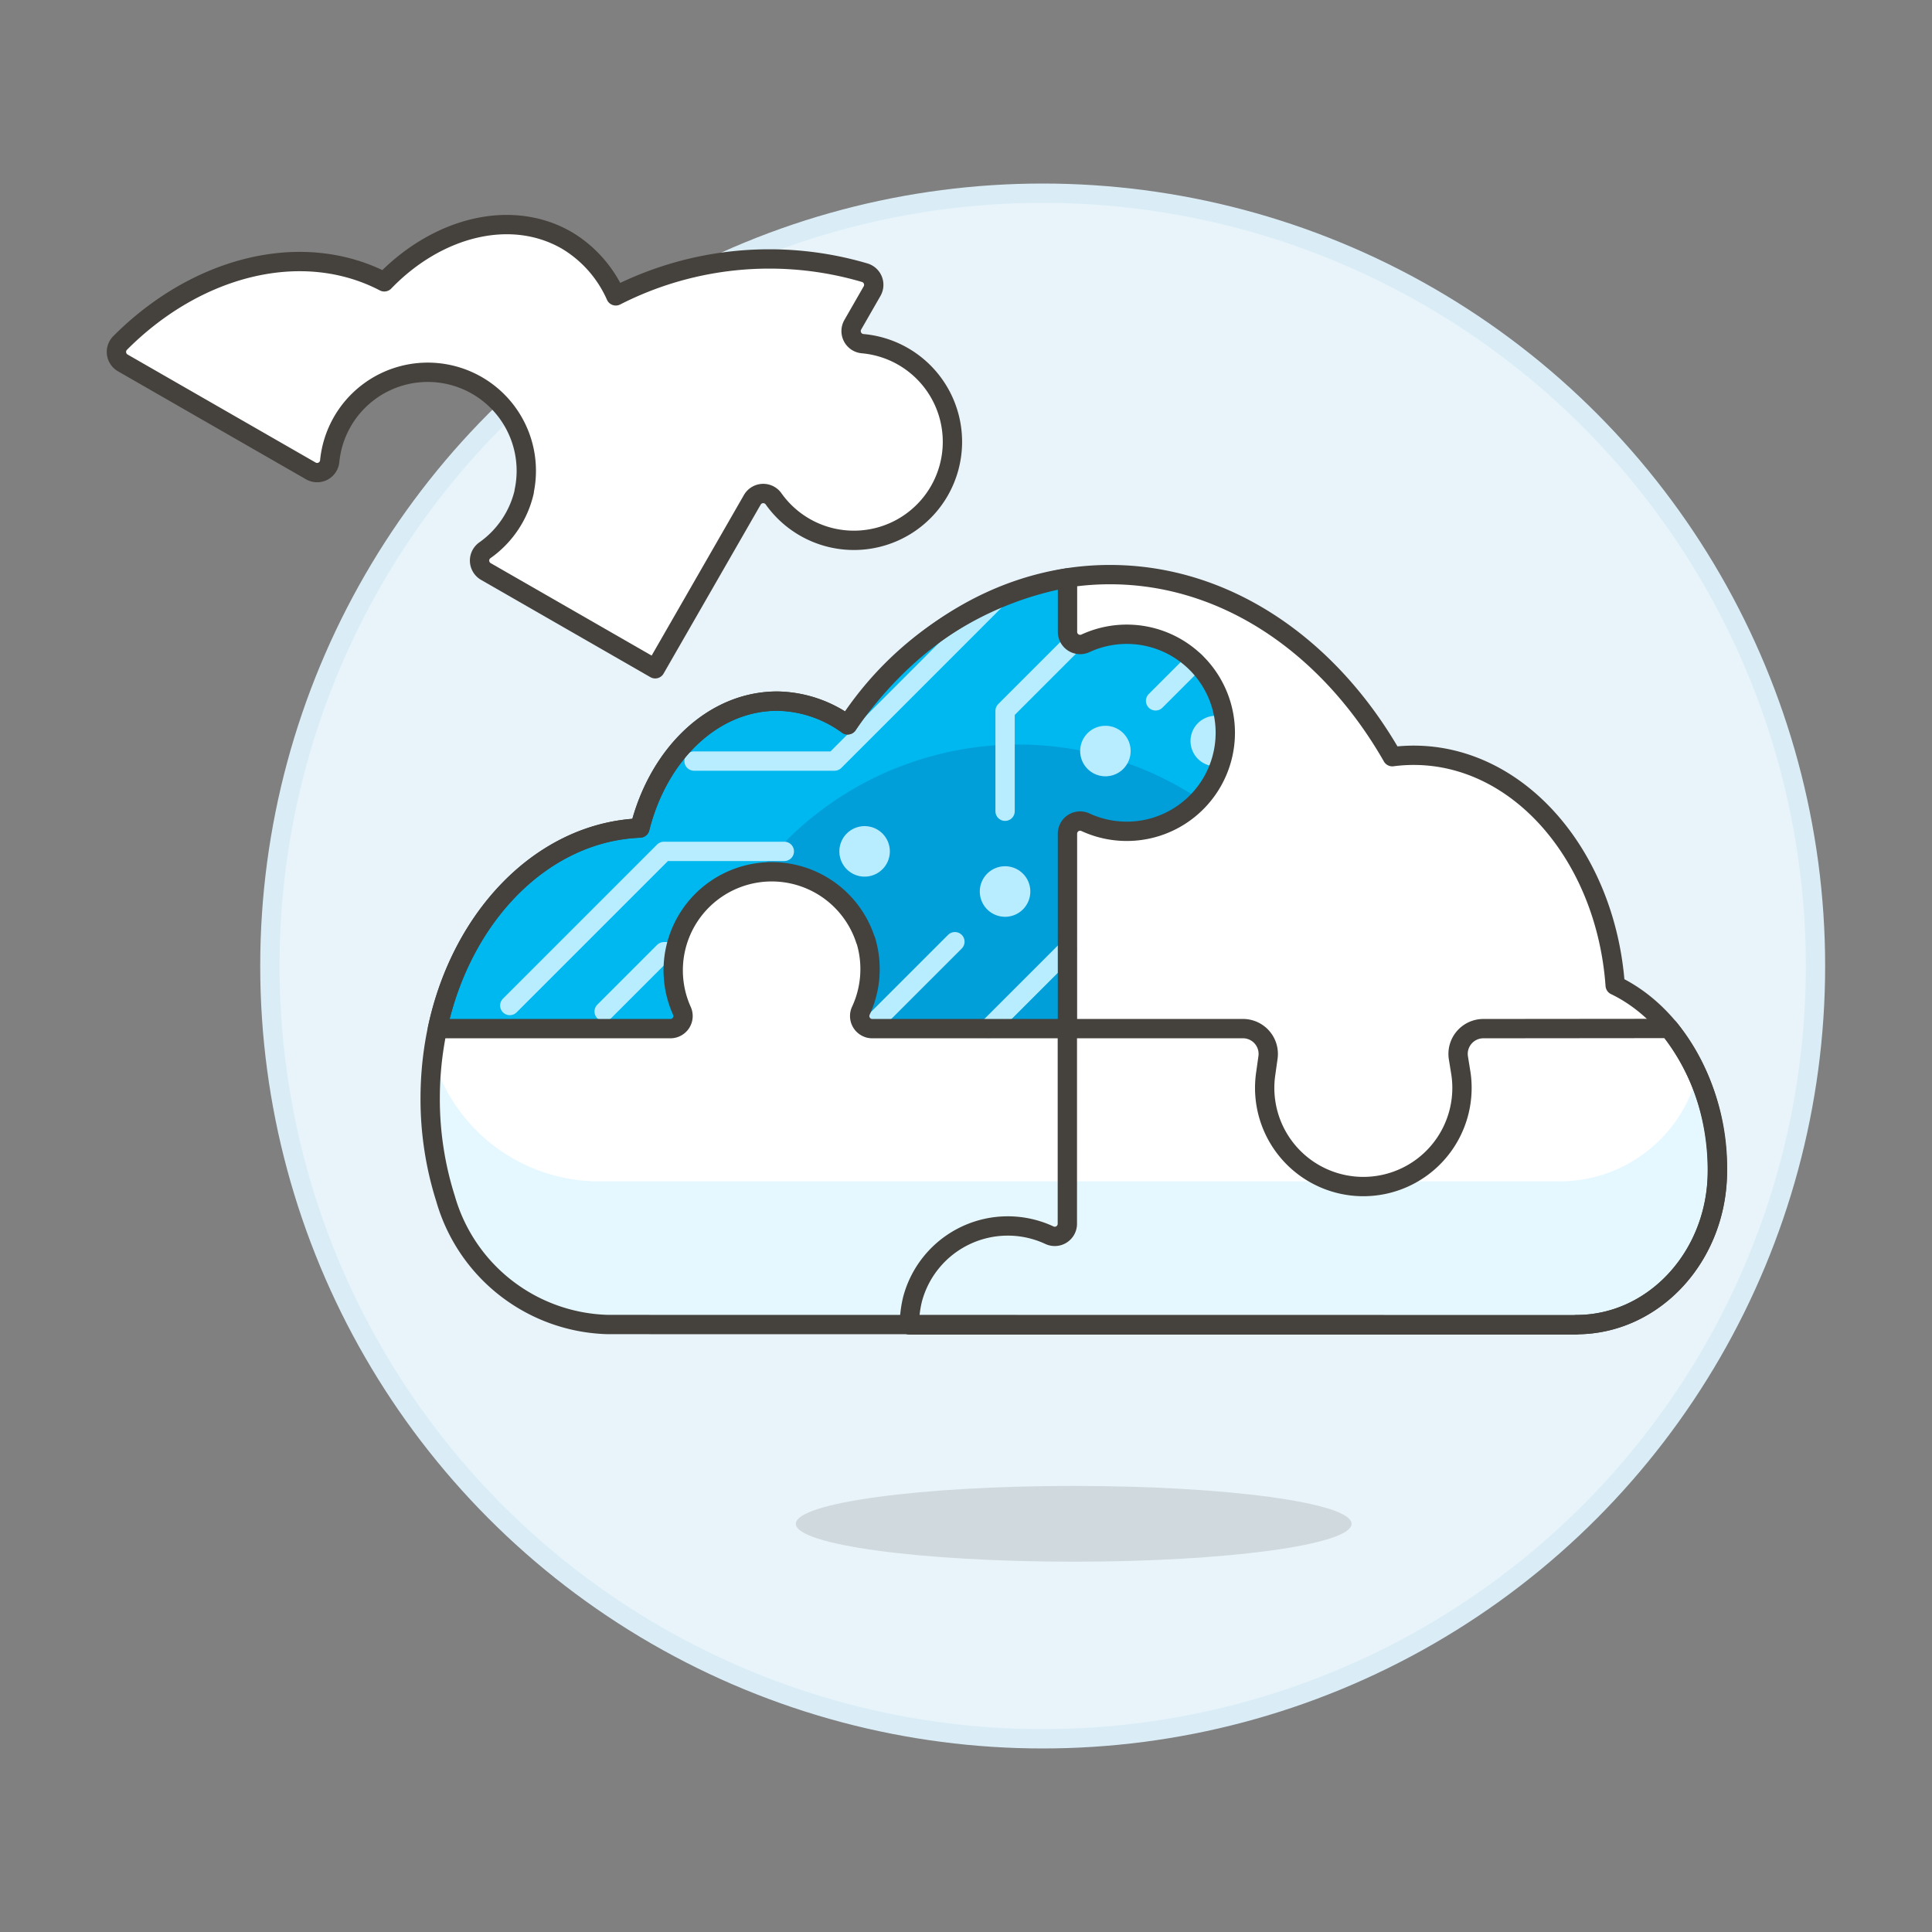 <svg xmlns="http://www.w3.org/2000/svg" viewBox="0 0 100 100"><rect x="0" y="0" width="100" height="100" fill="#808080" stroke="none"/><g class="nc-icon-wrapper"><defs/><circle class="a" cx="53.969" cy="50" r="40" fill="#e8f4fa" stroke="#daedf7" stroke-miterlimit="10"/><path class="b" d="M81.589 68.564c4.03 0 7.3-3.564 7.3-7.961s-2.2-8.113-5.287-9.6c-.479-6.675-4.964-11.91-10.432-11.91a8.592 8.592 0 0 0-1.105.073c-3.258-5.7-8.583-9.424-14.615-9.424-5.429 0-10.284 3.02-13.577 7.773a6.325 6.325 0 0 0-3.641-1.227c-3.353 0-6.159 2.772-7.111 6.569-6.027.248-10.855 6.413-10.855 14a17.044 17.044 0 0 0 .8 5.2 8.983 8.983 0 0 0 8.4 6.5z" style="" fill="#fff"/><path class="c" d="M34.7 53.242a.653.653 0 0 0 .588-.939 5.1 5.1 0 1 1 9.509-3.65l.013.013a5.114 5.114 0 0 1-.249 3.642.652.652 0 0 0 .59.934h10.101V43.151a.654.654 0 0 1 .935-.59 5.1 5.1 0 1 0 0-9.264.653.653 0 0 1-.933-.59v-2.794a17.245 17.245 0 0 0-11.381 7.606 6.325 6.325 0 0 0-3.641-1.227c-3.353 0-6.159 2.772-7.111 6.569-5.032.207-9.229 4.539-10.477 10.381z" style="" fill="#00b8f0"/><path class="d" d="M87.85 55.613a7.352 7.352 0 0 1-6.929 5.532H30.794a8.984 8.984 0 0 1-8.4-6.456 17.625 17.625 0 0 0-.134 2.174 17.044 17.044 0 0 0 .8 5.2 8.983 8.983 0 0 0 8.4 6.5h50.129c4.03 0 7.3-3.564 7.3-7.961a12.222 12.222 0 0 0-1.039-4.989z" style="" fill="#e5f8ff"/><ellipse class="e" cx="55.575" cy="78.872" rx="14.382" ry="1.961" fill="#45413c" opacity="0.15"/><path class="f" d="M81.592 68.577H47.069a5.782 5.782 0 0 1 .164-1.33 5.1 5.1 0 0 1 7.083-3.314.652.652 0 0 0 .93-.592v-10.1h9.086a1.309 1.309 0 0 1 1.3 1.489l-.12.853a5.106 5.106 0 1 0 10.108 0l-.133-.827a1.308 1.308 0 0 1 1.29-1.514l9.619-.009a11.6 11.6 0 0 1 2.5 7.367c0 4.4-3.268 7.961-7.3 7.961" fill="none" stroke="#45413c" stroke-linecap="round" stroke-linejoin="round"/><path class="g" d="M44.805 48.666a5.114 5.114 0 0 1-.249 3.642.652.652 0 0 0 .59.934h10.106V43.151a.654.654 0 0 1 .935-.59 5.041 5.041 0 0 0 5.889-1.2 16.97 16.97 0 0 0-22.788 3.749 5.082 5.082 0 0 1 5.5 3.543z" style="" fill="#009fd9"/><path class="h" d="M31.271 52.355l3.094-3.094h.518" fill="none" stroke-linecap="round" stroke-linejoin="round" stroke="#b8ecff"/><path class="h" d="M26.386 52.046l7.979-7.979h6.232" fill="none" stroke-linecap="round" stroke-linejoin="round" stroke="#b8ecff"/><path class="h" d="M44.954 53.213l4.472-4.471" fill="none" stroke-linecap="round" stroke-linejoin="round" stroke="#b8ecff"/><path class="h" d="M51.163 53.236l4.089-4.088" fill="none" stroke-linecap="round" stroke-linejoin="round" stroke="#b8ecff"/><path class="i" d="M45.676 43.143a1.307 1.307 0 1 0 0 1.849 1.309 1.309 0 0 0 0-1.849z" style="" fill="#b8ecff"/><path class="i" d="M52.947 45.22a1.308 1.308 0 1 0 0 1.85 1.31 1.31 0 0 0 0-1.85z" style="" fill="#b8ecff"/><path class="i" d="M58.14 37.949a1.307 1.307 0 1 0 0 1.85 1.311 1.311 0 0 0 0-1.85z" style="" fill="#b8ecff"/><path class="i" d="M62.005 37.431a1.306 1.306 0 0 0 1.116 2.216 5.154 5.154 0 0 0 .231-2.529 1.307 1.307 0 0 0-1.347.313z" style="" fill="#b8ecff"/><path class="h" d="M52.023 41.99v-5.194l3.535-3.535" fill="none" stroke-linecap="round" stroke-linejoin="round" stroke="#b8ecff"/><path class="h" d="M51.634 30.952l-8.44 8.441h-7.271" fill="none" stroke-linecap="round" stroke-linejoin="round" stroke="#b8ecff"/><path class="h" d="M59.813 36.277l2.048-2.048" fill="none" stroke-linecap="round" stroke-linejoin="round" stroke="#b8ecff"/><path class="f" d="M34.7 53.242a.653.653 0 0 0 .588-.939 5.1 5.1 0 1 1 9.509-3.65l.013.013a5.114 5.114 0 0 1-.249 3.642.652.652 0 0 0 .59.934h10.101V43.151a.654.654 0 0 1 .935-.59 5.1 5.1 0 1 0 0-9.264.653.653 0 0 1-.933-.59v-2.794a17.245 17.245 0 0 0-11.381 7.606 6.325 6.325 0 0 0-3.641-1.227c-3.353 0-6.159 2.772-7.111 6.569-5.032.207-9.229 4.539-10.477 10.381z" fill="none" stroke="#45413c" stroke-linecap="round" stroke-linejoin="round"/><path class="f" d="M81.589 68.564c4.03 0 7.3-3.564 7.3-7.961s-2.2-8.113-5.287-9.6c-.479-6.675-4.964-11.91-10.432-11.91a8.592 8.592 0 0 0-1.105.073c-3.258-5.7-8.583-9.424-14.615-9.424-5.429 0-10.284 3.02-13.577 7.773a6.325 6.325 0 0 0-3.641-1.227c-3.353 0-6.159 2.772-7.111 6.569-6.027.248-10.855 6.413-10.855 14a17.044 17.044 0 0 0 .8 5.2 8.983 8.983 0 0 0 8.4 6.5z" fill="none" stroke="#45413c" stroke-linecap="round" stroke-linejoin="round"/><path class="j" d="M16.089 24.375a.654.654 0 0 0 .978-.521 5.1 5.1 0 1 1 10.063 1.573l.005.017a5.112 5.112 0 0 1-2.03 3.033.653.653 0 0 0 .046 1.105l8.762 5.034 5.028-8.749a.654.654 0 0 1 1.1-.045 5.1 5.1 0 1 0 4.613-8.034.654.654 0 0 1-.515-.977l1-1.743a.655.655 0 0 0-.365-.948 17.475 17.475 0 0 0-12.9 1.194 6.32 6.32 0 0 0-2.546-2.879c-2.907-1.67-6.72-.664-9.437 2.153-4.254-2.217-9.715-.811-13.675 3.166a.656.656 0 0 0 .138 1.029z" fill="#fff" stroke="#45413c" stroke-linecap="round" stroke-linejoin="round"/></g></svg>